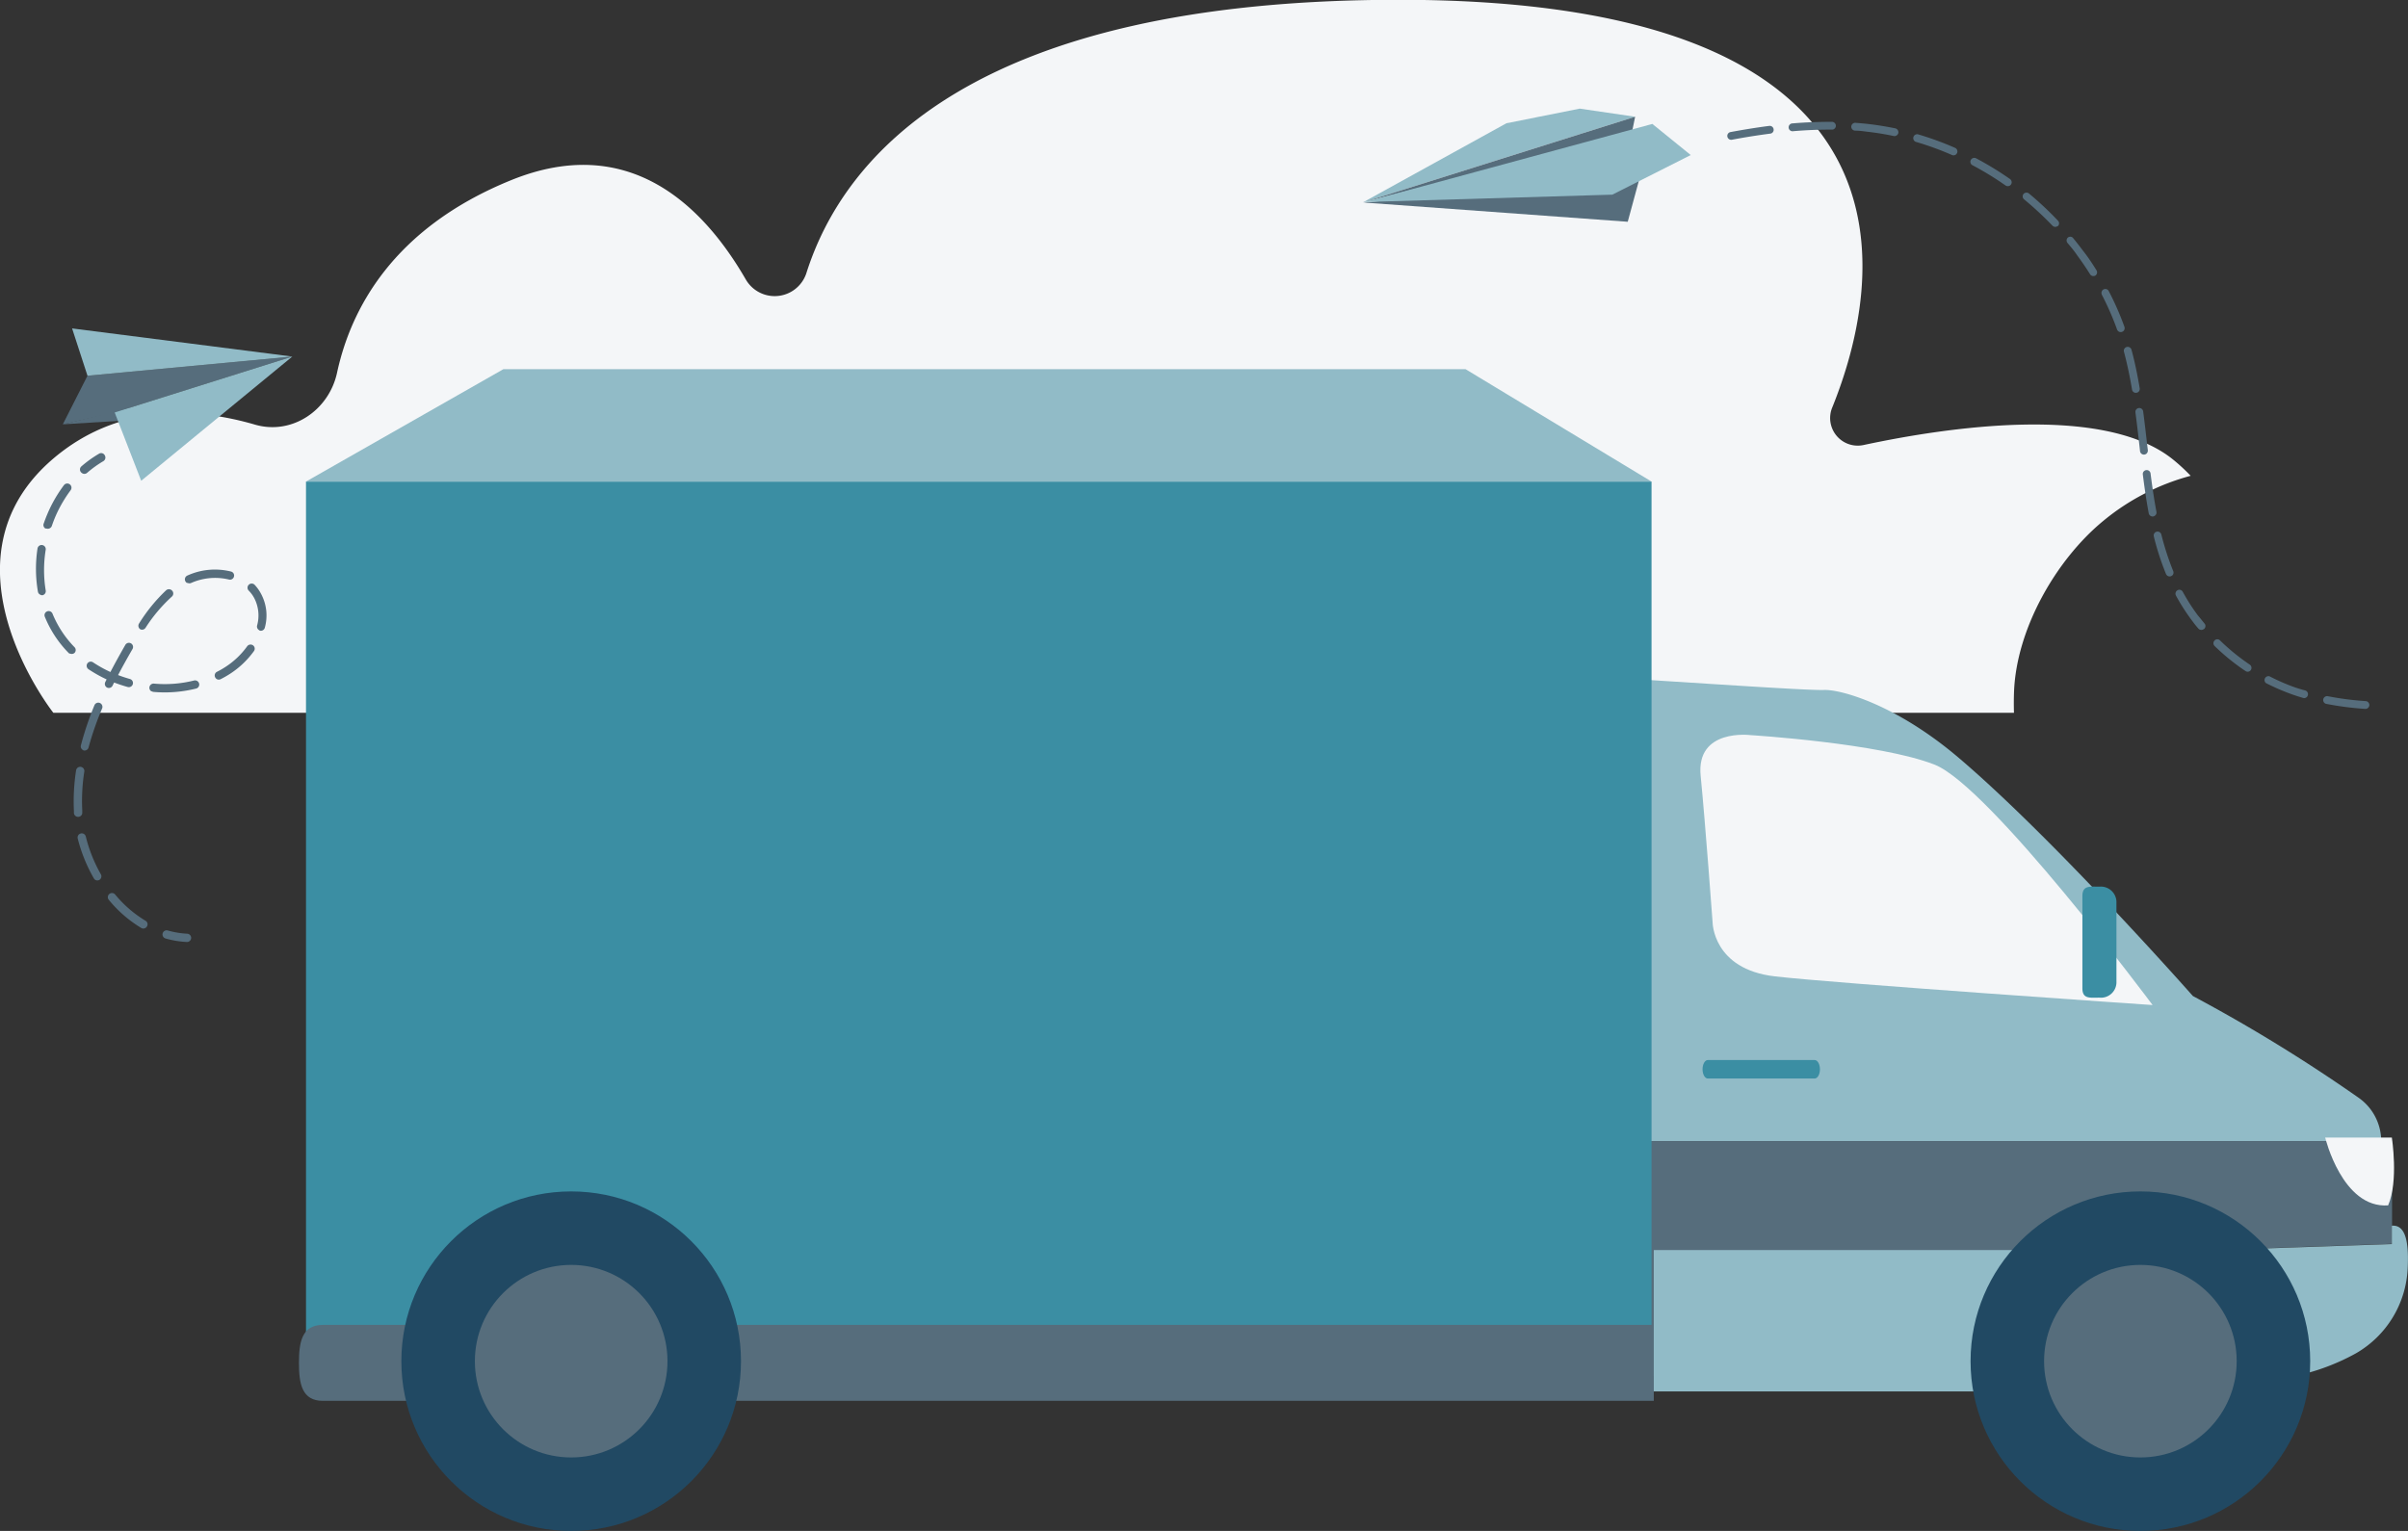 <svg id="_ŽÓť_1" data-name="—ŽÓť_1" xmlns="http://www.w3.org/2000/svg" viewBox="0 0 355.06 225.81"><rect x="0" y="0" width="355.06" height="225.81" fill="#333333" stroke="none"/><defs><style>.cls-1{fill:#f4f6f8;}.cls-2{fill:#566d7c;}.cls-3{fill:#91bbc7;}.cls-4{fill:#3b8ea3;}.cls-5{fill:#214963;}</style></defs><path class="cls-1" d="M351.51,164.83c.36-9.22,6.14-19.38,13.12-25.15A34,34,0,0,1,377.55,133a26.74,26.74,0,0,0-2.77-2.54c-10.26-8.05-33.13-4.64-45.46-2a4.07,4.07,0,0,1-4.61-5.55c7.14-17.65,16-60.12-63.88-60.12-62.81,0-81.93,23-87.41,40.38a4.92,4.92,0,0,1-8.89.91c-6.34-11-17.28-21.71-34.59-14.7-17.59,7.13-23.71,19.19-25.7,28.41-1.2,5.56-6.65,9.25-12.11,7.66-8.39-2.45-19.94-3.31-29.72,5-17.72,15.09,0,37.51,0,37.51H351.5C351.47,166.93,351.47,165.88,351.51,164.83Z" transform="translate(-54.54 -62.82)"/><polygon class="cls-2" points="12.9 55.42 9.26 62.59 16.91 60.84 43.1 52.59 12.9 55.42"/><polygon class="cls-2" points="9.26 62.59 22.26 61.78 19.07 60.16 9.26 62.59"/><polygon class="cls-3" points="12.9 55.42 10.63 48.44 43.1 52.59 12.9 55.42"/><polygon class="cls-3" points="43.1 52.59 16.91 60.84 20.82 70.91 43.1 52.59"/><path class="cls-2" d="M66.66,132.62a.84.84,0,0,1-.18-.15.61.61,0,0,1,.06-.86,17.06,17.06,0,0,1,2.57-1.85A.6.6,0,0,1,70,130a.62.62,0,0,1-.22.84,15.88,15.88,0,0,0-2.39,1.72A.61.61,0,0,1,66.66,132.62Z" transform="translate(-54.54 -62.82)"/><path class="cls-2" d="M75.38,199.7l0,0a18.6,18.6,0,0,1-4.8-4.16.61.61,0,0,1,.94-.78A17.47,17.47,0,0,0,76,198.63a.6.6,0,0,1,.21.83A.61.61,0,0,1,75.38,199.7Zm-6.75-7.08a.64.64,0,0,1-.25-.24A23.18,23.18,0,0,1,66,186.5a.61.61,0,0,1,1.19-.3,21.83,21.83,0,0,0,2.22,5.57.62.62,0,0,1-.23.84A.63.63,0,0,1,68.63,192.62Zm-2.85-9.38a.62.62,0,0,1-.34-.5l0-.3a29.85,29.85,0,0,1,.32-6,.61.61,0,0,1,1.21.19,28,28,0,0,0-.3,5.74v.28a.6.6,0,0,1-.56.65A.56.56,0,0,1,65.78,183.24Zm1-9.79a.61.61,0,0,1-.31-.7,45.82,45.82,0,0,1,2-5.92.61.61,0,0,1,.8-.32.62.62,0,0,1,.33.8,44.4,44.4,0,0,0-2,5.76.61.61,0,0,1-.75.43Zm3.56-9.21a.61.61,0,0,1-.28-.81l.2-.4a20.53,20.53,0,0,1-2.67-1.5.62.62,0,0,1-.17-.85.6.6,0,0,1,.85-.16,19.13,19.13,0,0,0,2.55,1.42c.66-1.27,1.38-2.57,2.2-4a.61.61,0,1,1,1.06.61c-.79,1.36-1.49,2.63-2.13,3.84.57.22,1.16.41,1.75.58a.61.61,0,0,1-.33,1.18q-1-.28-2-.66c-.08.15-.15.3-.23.46a.61.61,0,0,1-.82.28Zm-5.53-5a.48.48,0,0,1-.16-.12,16.36,16.36,0,0,1-3.5-5.33.6.6,0,0,1,.33-.79.61.61,0,0,1,.8.33,15.46,15.46,0,0,0,3.24,4.94.6.6,0,0,1,0,.86A.61.61,0,0,1,64.85,159.21Zm12.09,5.57a.61.61,0,0,1-.33-.6.62.62,0,0,1,.66-.56,17.75,17.75,0,0,0,5.93-.46.62.62,0,0,1,.74.45.61.61,0,0,1-.44.74,19.13,19.13,0,0,1-6.34.49A.55.55,0,0,1,76.94,164.78ZM60.45,150.52a.59.59,0,0,1-.32-.44,19.87,19.87,0,0,1-.06-6.35.61.61,0,0,1,1.21.18,18.6,18.6,0,0,0,0,6,.61.61,0,0,1-.49.71A.65.65,0,0,1,60.45,150.52ZM86.53,163a.62.62,0,0,1-.26-.27.6.6,0,0,1,.26-.82,12.45,12.45,0,0,0,1.33-.77,11.86,11.86,0,0,0,3.13-3,.62.62,0,0,1,.85-.14.61.61,0,0,1,.14.86,13.2,13.2,0,0,1-3.45,3.3,15.81,15.81,0,0,1-1.44.83A.61.61,0,0,1,86.53,163Zm-11.3-7.36,0,0a.62.62,0,0,1-.19-.85,24.5,24.5,0,0,1,4-4.91.63.63,0,0,1,.87.05.61.61,0,0,1,0,.86A23,23,0,0,0,76,155.42.61.61,0,0,1,75.23,155.64Zm-14-14.87A.6.6,0,0,1,61,140a21.81,21.81,0,0,1,1.13-2.67,20.43,20.43,0,0,1,1.83-2.94.61.61,0,0,1,1,.73,20,20,0,0,0-1.72,2.76,18.63,18.63,0,0,0-1.06,2.52.63.63,0,0,1-.78.38Zm31.53,15a.61.61,0,0,1-.31-.69,5.56,5.56,0,0,0-.4-4,4.72,4.72,0,0,0-.84-1.15.61.61,0,0,1,.88-.85,6.15,6.15,0,0,1,1,1.44,6.71,6.71,0,0,1,.5,4.87.61.61,0,0,1-.74.45Zm-10.63-6.95a.64.64,0,0,1-.27-.29.61.61,0,0,1,.29-.81,9.82,9.82,0,0,1,6.45-.6.6.6,0,0,1,.44.74.6.6,0,0,1-.74.44,8.74,8.74,0,0,0-5.63.53A.64.64,0,0,1,82.17,148.78Z" transform="translate(-54.54 -62.82)"/><path class="cls-2" d="M78.83,201.19a.61.61,0,0,1,.44-1.13,12.85,12.85,0,0,0,2.88.48.61.61,0,1,1-.07,1.22,13.92,13.92,0,0,1-3.14-.52Z" transform="translate(-54.54 -62.82)"/><polygon class="cls-3" points="200.95 29.86 222.12 18.18 232.93 16.02 241.1 17.22 200.95 29.86"/><polyline class="cls-2" points="200.95 29.86 240.6 19.67 241.1 17.22"/><polygon class="cls-2" points="241.73 26.47 241.68 26.56 240.01 32.71 201.05 29.87 241.73 26.47"/><polygon class="cls-3" points="249.3 22.87 243.64 18.28 201.21 29.8 237.74 28.71 249.3 22.87"/><path class="cls-2" d="M393,164.23a29.22,29.22,0,0,1-3.82-1.66.58.58,0,0,0-.53,1,32.37,32.37,0,0,0,4,1.72c.48.17,1,.33,1.47.47a.55.55,0,0,0,.5-.08.57.57,0,0,0,.21-.3.58.58,0,0,0-.38-.72C394,164.55,393.48,164.39,393,164.23Z" transform="translate(-54.54 -62.82)"/><path class="cls-2" d="M315.42,81.39c-1.8.23-3.67.53-5.72.91a.57.57,0,1,0,.21,1.13c2-.38,3.88-.67,5.65-.9a.55.55,0,0,0,.27-.1.56.56,0,0,0,.23-.54A.57.57,0,0,0,315.42,81.39Z" transform="translate(-54.54 -62.82)"/><path class="cls-2" d="M325,81.83a.57.57,0,0,0,.24-.46.59.59,0,0,0-.57-.58c-1.85,0-3.81.06-5.81.23a.58.58,0,1,0,.1,1.15c2-.17,3.88-.24,5.7-.23A.5.5,0,0,0,325,81.83Z" transform="translate(-54.54 -62.82)"/><path class="cls-2" d="M381.89,157.29a.55.55,0,0,0-.81,0,.57.57,0,0,0,0,.81,32.2,32.2,0,0,0,4.55,3.69.57.57,0,0,0,.66,0,.67.67,0,0,0,.14-.15.58.58,0,0,0-.16-.79A31.92,31.92,0,0,1,381.89,157.29Z" transform="translate(-54.54 -62.82)"/><path class="cls-2" d="M379.52,155.6a.57.57,0,0,0,.08-.81c-.33-.4-.64-.8-1-1.22a29.34,29.34,0,0,1-2.21-3.46.57.57,0,0,0-.78-.23.59.59,0,0,0-.23.78,30.43,30.43,0,0,0,2.3,3.6c.31.43.64.85,1,1.26a.58.58,0,0,0,.79.1Z" transform="translate(-54.54 -62.82)"/><path class="cls-2" d="M374.67,147.8l.13-.07a.57.57,0,0,0,.18-.68,40.58,40.58,0,0,1-1.75-5.39.57.57,0,1,0-1.11.28,40.15,40.15,0,0,0,1.8,5.55A.58.58,0,0,0,374.67,147.8Z" transform="translate(-54.54 -62.82)"/><path class="cls-2" d="M359.4,98.66c.48.58,1,1.18,1.4,1.79.67.91,1.32,1.86,1.92,2.82a.58.58,0,0,0,.8.18l0,0a.57.57,0,0,0,.15-.76c-.62-1-1.28-2-2-2.9-.46-.62-.94-1.23-1.43-1.83a.54.54,0,0,0-.81-.08A.57.57,0,0,0,359.4,98.66Z" transform="translate(-54.54 -62.82)"/><path class="cls-2" d="M364.42,106.22a41.85,41.85,0,0,1,2.28,5.2.58.58,0,0,0,.74.35l.15-.08a.59.59,0,0,0,.2-.66,42,42,0,0,0-2.35-5.34.57.57,0,0,0-1,.53Z" transform="translate(-54.54 -62.82)"/><path class="cls-2" d="M353,92.23a49.35,49.35,0,0,1,4.17,3.87.57.57,0,0,0,.76.07l.05,0a.57.57,0,0,0,0-.81,48.69,48.69,0,0,0-4.27-4,.58.58,0,0,0-.81.08A.57.57,0,0,0,353,92.23Z" transform="translate(-54.54 -62.82)"/><path class="cls-2" d="M342.35,85.68a.57.57,0,0,0,.58-.06.68.68,0,0,0,.18-.23.58.58,0,0,0-.29-.76,46.28,46.28,0,0,0-5.48-2,.58.58,0,0,0-.32,1.11A43.75,43.75,0,0,1,342.35,85.68Z" transform="translate(-54.54 -62.82)"/><path class="cls-2" d="M370.73,129.87a.69.69,0,0,0,.28-.11.62.62,0,0,0,.23-.53l-.09-.73c-.19-1.67-.38-3.34-.6-5a.57.57,0,1,0-1.14.15c.22,1.66.41,3.32.6,5l.08.73A.58.58,0,0,0,370.73,129.87Z" transform="translate(-54.54 -62.82)"/><path class="cls-2" d="M350.25,90.17a.6.6,0,0,0,.68,0,.8.8,0,0,0,.13-.13.59.59,0,0,0-.14-.81,47.92,47.92,0,0,0-5-3.06.58.58,0,0,0-.78.24.57.57,0,0,0,.24.78A45.53,45.53,0,0,1,350.25,90.17Z" transform="translate(-54.54 -62.82)"/><path class="cls-2" d="M371,132.16a.57.57,0,0,0-.5.64c.28,2.24.56,4.06.87,5.73a.58.58,0,0,0,.68.46.54.54,0,0,0,.23-.11.57.57,0,0,0,.23-.56c-.31-1.65-.59-3.44-.87-5.67A.57.57,0,0,0,371,132.16Z" transform="translate(-54.54 -62.82)"/><path class="cls-2" d="M397.73,165.5a.58.58,0,0,0-.23,1.13,46.11,46.11,0,0,0,5.78.75.55.55,0,0,0,.38-.11.62.62,0,0,0,.24-.42.58.58,0,0,0-.54-.62A43.52,43.52,0,0,1,397.73,165.5Z" transform="translate(-54.54 -62.82)"/><path class="cls-2" d="M368.12,114a.57.57,0,0,0-.4.71c.45,1.69.84,3.51,1.19,5.57a.56.56,0,0,0,.66.47.6.6,0,0,0,.25-.1.59.59,0,0,0,.22-.56c-.35-2.09-.75-4-1.21-5.68A.58.58,0,0,0,368.12,114Z" transform="translate(-54.54 -62.82)"/><path class="cls-2" d="M330.2,81.13c-.68-.08-1.35-.14-2-.19a.58.58,0,1,0-.09,1.15c.66,0,1.31.11,2,.19,1.22.14,2.45.35,3.65.6a.56.56,0,0,0,.46-.1.58.58,0,0,0,.23-.34.6.6,0,0,0-.45-.69C332.71,81.49,331.45,81.28,330.2,81.13Z" transform="translate(-54.54 -62.82)"/><path class="cls-3" d="M293.9,162.89c8,.46,27.1,1.8,29.58,1.7s10.58,2.15,19.7,9.86c14.06,11.89,34.7,35.28,34.7,35.28a237.44,237.44,0,0,1,24.43,15,7.82,7.82,0,0,1,3.34,6.42H294.45S294,170,293.9,162.89Z" transform="translate(-54.54 -62.82)"/><path class="cls-1" d="M371.94,211.06s-46.55-3.17-55.71-4.23-9.17-8-9.17-8-1.06-14.53-1.76-21.58,7.37-6,7.37-6,19,1.17,27.12,4.35S371.94,211.06,371.94,211.06Z" transform="translate(-54.54 -62.82)"/><path class="cls-2" d="M294.45,231.13l1.05,34.66h35.81l10.6-.07,0,.07h4.82c1.06-7.43,4.86-21,17.94-23.58,17-3.39,22.74,4.75,22.74,4.75l19.84-.68V231.13Z" transform="translate(-54.54 -62.82)"/><path class="cls-3" d="M401.91,262.44A32.39,32.39,0,0,1,391.79,266a23.86,23.86,0,0,0-4.41-19l19.84-.68v-2.71c2.2-.19,2.5,2.88,2.33,6.33A15.25,15.25,0,0,1,401.91,262.44Z" transform="translate(-54.54 -62.82)"/><path class="cls-1" d="M397.39,230.61s2.52,10.48,9.28,10c1.56-3.56.55-10,.55-10Z" transform="translate(-54.54 -62.82)"/><path class="cls-4" d="M361.59,208.59c0,1.61,1.12,1.38,2.51,1.38h0a2.29,2.29,0,0,0,2.51-2.4V196a2.3,2.3,0,0,0-2.51-2.4h0c-1.39,0-2.51-.22-2.51,1.38Z" transform="translate(-54.54 -62.82)"/><path class="cls-4" d="M305.58,220.54c0,.75.35,1.36.78,1.36h15.75c.43,0,.78-.61.78-1.36h0c0-.76-.35-1.37-.78-1.37H306.36c-.43,0-.78.61-.78,1.37Z" transform="translate(-54.54 -62.82)"/><rect class="cls-4" x="45.12" y="71.03" width="198.4" height="125.84"/><path class="cls-2" d="M298.39,258.24H102.14c-3.08,0-3.52,2.52-3.52,5.6s.44,5.6,3.52,5.6H298.39Z" transform="translate(-54.54 -62.82)"/><rect class="cls-3" x="243.85" y="184.38" width="90.67" height="20.85"/><circle class="cls-5" cx="315.6" cy="200.77" r="25.04"/><circle class="cls-2" cx="315.6" cy="200.77" r="14.2"/><circle class="cls-5" cx="84.22" cy="200.77" r="25.04"/><circle class="cls-2" cx="84.22" cy="200.77" r="14.2"/><polygon class="cls-3" points="45.12 71.03 74.23 54.45 216.09 54.45 243.52 71.03 45.12 71.03"/></svg>